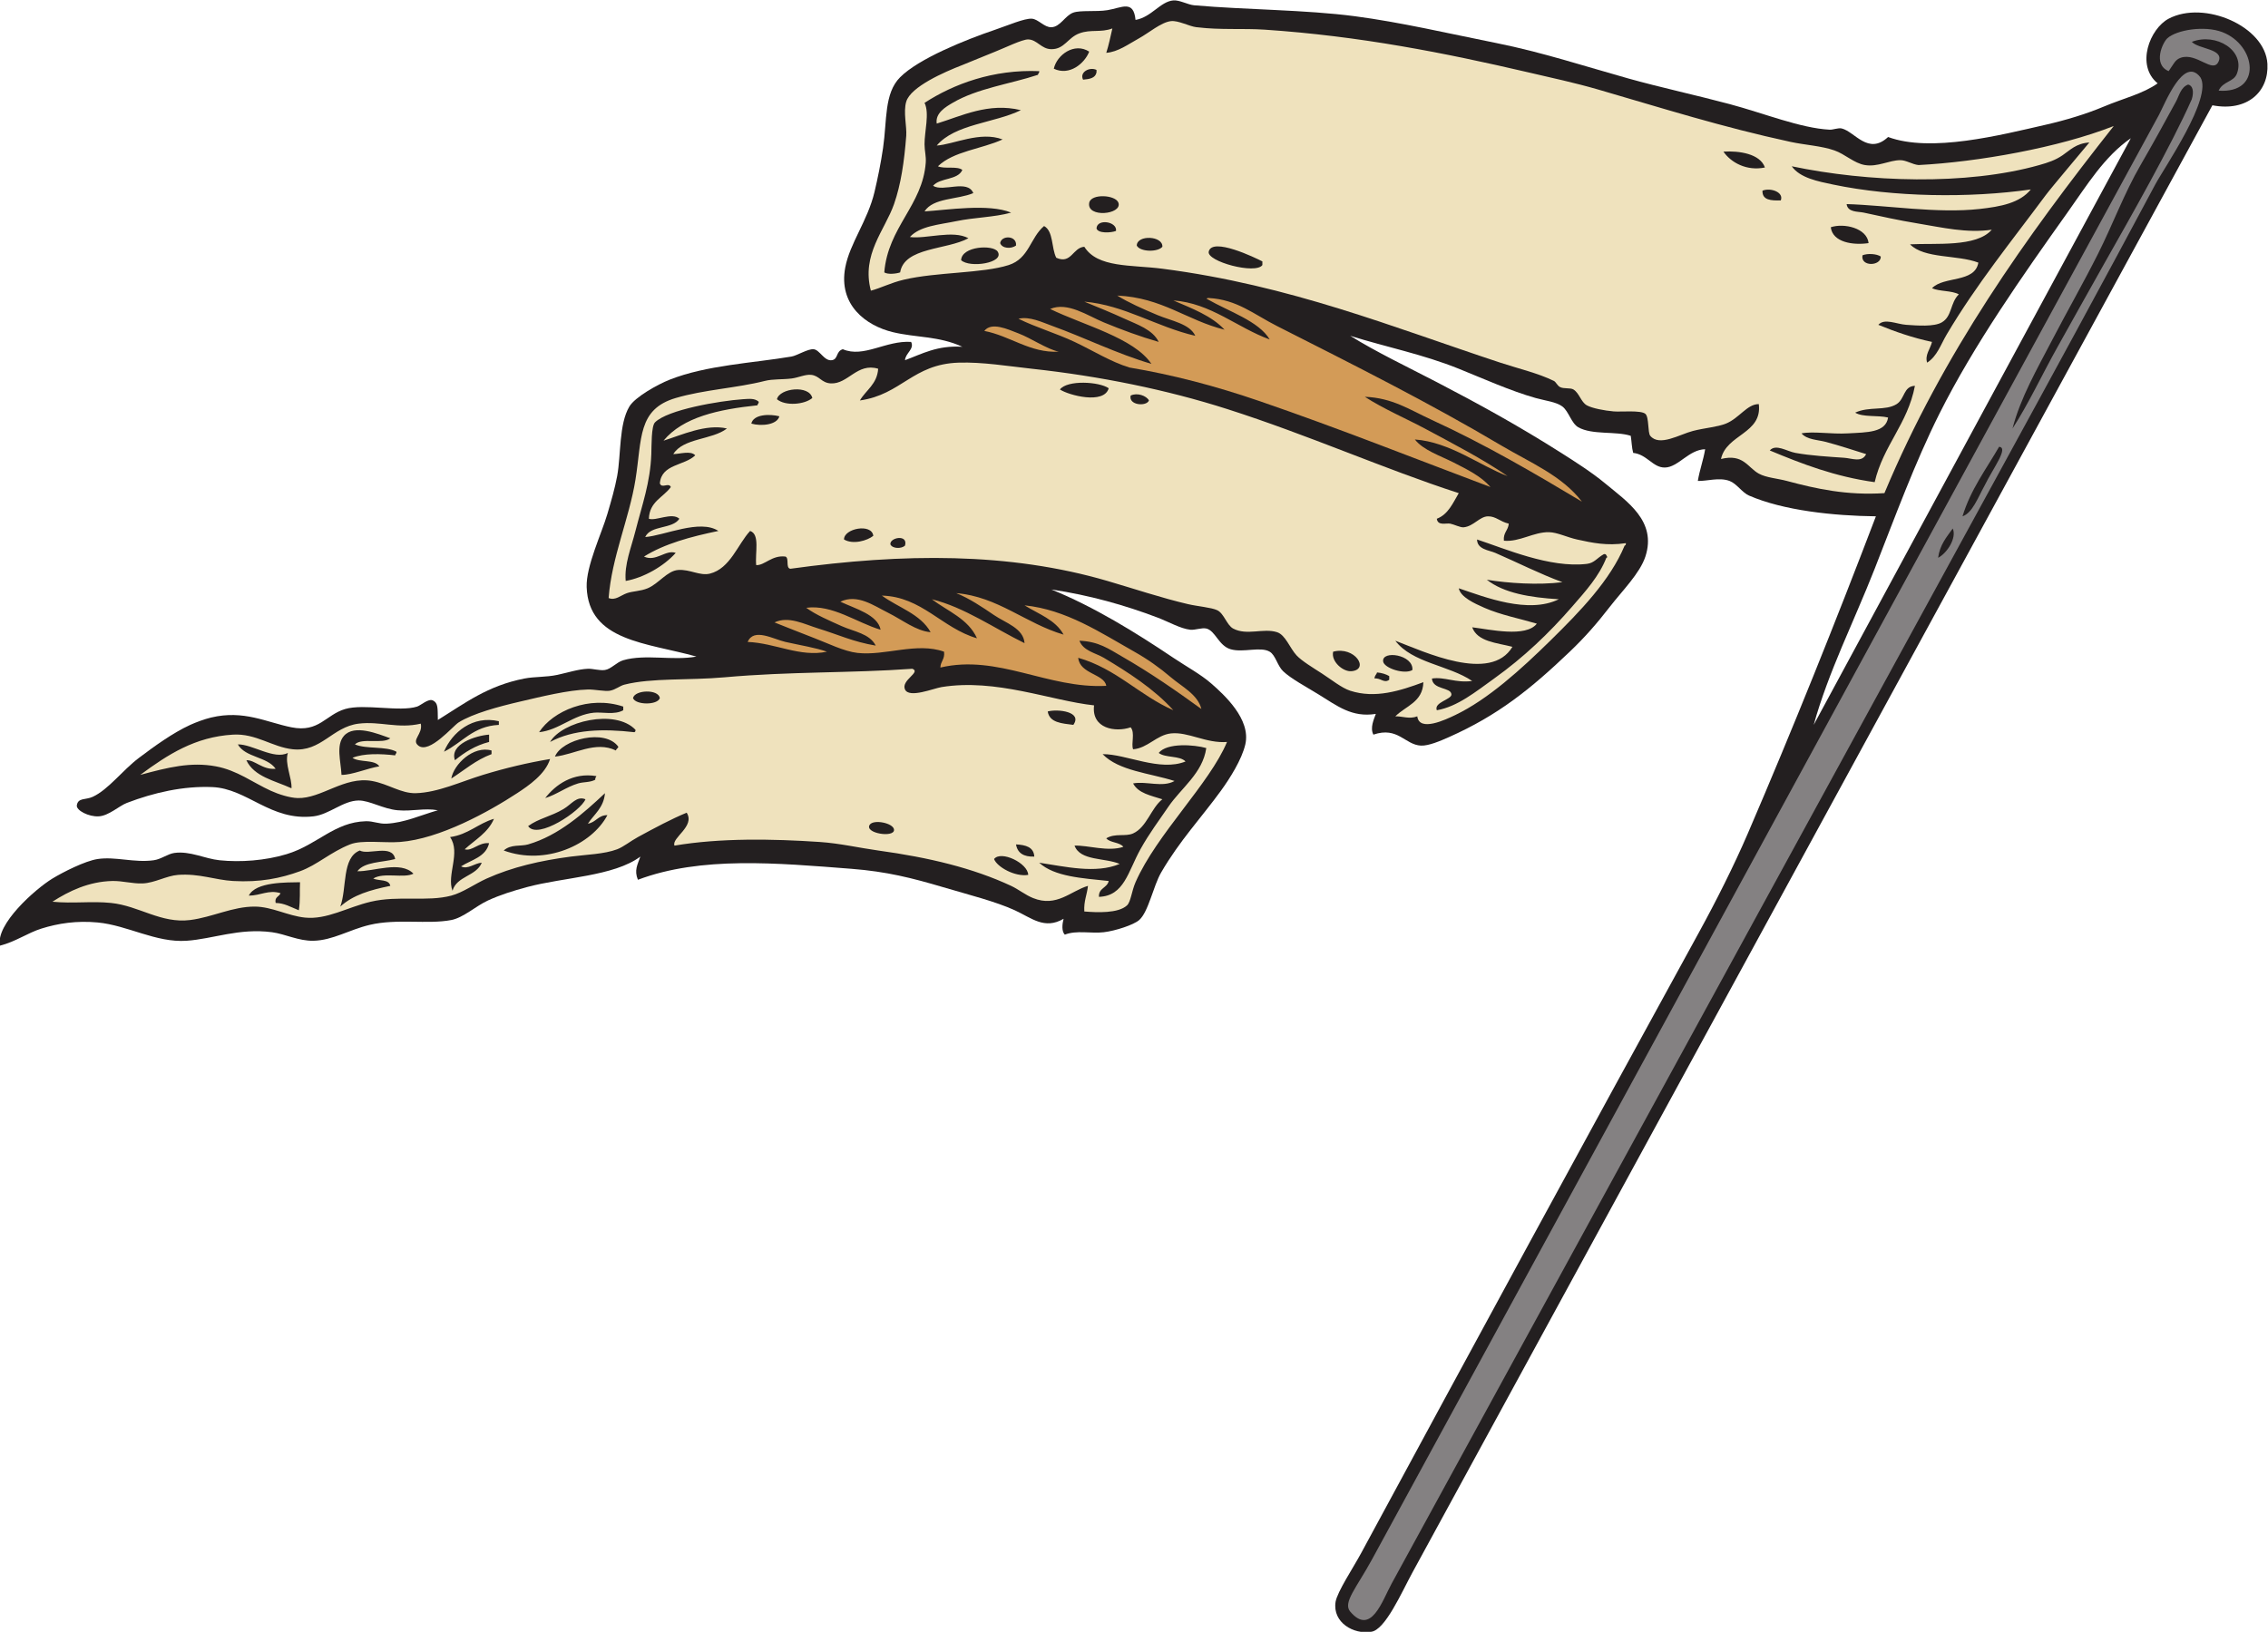 <?xml version="1.0" encoding="UTF-8" standalone="no"?>
<svg
   xmlns:dc="http://purl.org/dc/elements/1.1/"
   xmlns:cc="http://creativecommons.org/ns#"
   xmlns:rdf="http://www.w3.org/1999/02/22-rdf-syntax-ns#"
   xmlns:svg="http://www.w3.org/2000/svg"
   xmlns="http://www.w3.org/2000/svg"
   viewBox="0 0 777.013 559.067"
   height="559.067"
   width="777.013"
   xml:space="preserve"
   id="svg2"
   version="1.1"><defs
     id="defs6" /><g
     transform="matrix(1.333,0,0,-1.333,0,559.067)"
     id="g10"><g
       transform="scale(0.1)"
       id="g12"><path
         id="path14"
         style="fill:#231f20;fill-opacity:1;fill-rule:evenodd;stroke:none"
         d="M 5686.13,3923.45 3630.08,152.285 C 3602.71,102.051 3559.57,3.125 3523.5,0 c -43.4,-7.383 -99.3,23.184 -90.9,77.051 4.74,26.484 44.69,86.289 65.82,125.39 288.51,533.594 575.17,1061.249 868.34,1595.609 43.63,79.53 89.59,170.7 125.39,253.92 115.14,267.64 225.55,543.14 329.16,815.04 -109.55,1.23 -237.85,15.01 -326.02,53.29 -17.97,7.8 -31.52,30.63 -50.17,37.63 -26.49,9.93 -58.34,-0.84 -81.49,0 4.73,28.7 14.08,52.78 18.81,81.49 -42.03,-0.91 -69.1,-46.46 -103.46,-47.02 -31.07,-0.5 -45.8,33.83 -81.5,37.62 -3.69,13.03 -3.91,29.52 -6.27,43.89 -37.83,12.5 -99.1,1.68 -134.78,21.95 -17.88,10.13 -24.34,40.57 -40.77,53.28 -15.37,11.91 -43.98,14.94 -68.96,21.95 -63.83,17.89 -138.99,51.68 -197.5,75.23 -92.34,37.19 -185.82,55.47 -279,84.64 66.26,-41.35 146.44,-79.56 222.59,-119.12 105.57,-54.85 209.77,-111.98 319.75,-181.82 31.11,-19.76 78.73,-49.94 112.85,-78.36 55.53,-46.29 133.44,-96.52 103.46,-188.1 -14.12,-43.04 -59.73,-88.24 -90.92,-128.52 -34.1,-44.03 -64.53,-78.86 -103.46,-115.99 -101.03,-96.42 -184.61,-163.53 -310.33,-219.44 -22.46,-9.98 -52.64,-22.87 -72.11,-21.94 -41.4,1.98 -59.14,49.78 -122.26,28.22 -9.22,17.62 1.4,39.6 6.27,53.29 -61.59,-9.82 -98.91,20.43 -147.33,50.16 -32.87,20.16 -70.9,40.5 -90.92,59.55 -14.74,14.02 -19.43,41.28 -34.47,50.16 -23.87,14.09 -67.89,-3.13 -100.31,6.28 -31.17,9.01 -39.1,47.72 -62.7,53.28 -11.36,2.69 -29.2,-4.35 -40.76,-3.14 -25.49,2.68 -55.55,20.3 -84.65,31.35 -82.83,31.5 -175.21,57.69 -272.72,72.1 108.7,-43.86 217.07,-110.71 313.48,-175.54 33.13,-22.29 70.3,-42.34 97.19,-65.84 33.15,-28.96 102.78,-92.11 87.78,-156.74 -9.07,-38.98 -39.4,-86.94 -62.72,-119.12 -49.04,-67.7 -106.25,-128.38 -153.59,-210.04 -20.34,-35.08 -32.52,-101.19 -56.43,-122.25 -14.21,-12.51 -61.19,-27.81 -90.91,-31.34 -32.78,-3.89 -70.25,5.72 -100.31,-6.27 -8.72,8.96 -6.56,27.56 -3.13,40.76 -49.24,-28.67 -82.42,2.3 -125.4,21.93 -49.46,22.6 -117.09,39.49 -184.96,59.57 -78.88,23.32 -144.17,39.98 -235.1,47.01 -190.31,14.75 -386.49,32.95 -548.59,-28.2 -10.01,24.49 -0.94,38.71 6.27,59.55 -68.41,-50.86 -197.57,-53.01 -291.54,-78.36 -36.09,-9.74 -69.15,-20.13 -100.31,-34.49 -31.14,-14.34 -62.92,-44.16 -94.04,-50.16 -60.93,-11.71 -139.38,4.32 -210.042,-12.53 -52.773,-12.58 -94.539,-39.65 -144.199,-40.75 -38.063,-0.84 -72.664,17.43 -106.574,21.94 -84.391,11.21 -151.383,-17.29 -219.438,-21.94 -78.972,-5.39 -151.476,39.75 -228.855,47.02 -53.813,5.05 -101.321,-2.27 -144.196,-15.69 C 70.703,1796.23 40.277,1773.67 0,1763.55 c -12.074,54.44 90.238,145.28 134.781,172.43 27.098,16.5 83.778,45.25 115.981,50.15 45.879,6.98 93.894,-10.06 144.215,-3.12 19.414,2.65 35.82,16.4 53.293,18.81 40.324,5.54 77.992,-14.89 115.984,-18.81 53.707,-5.55 117.309,-1 172.422,15.68 79.226,23.95 122.363,82.5 203.754,84.63 19.293,0.51 33.082,-7.3 53.285,-6.27 45.835,2.36 84.925,20.95 131.665,34.48 -36,6.27 -65.28,-3.42 -103.44,0 -37.229,3.33 -72.237,25.35 -100.319,25.07 -39.902,-0.39 -75.371,-36.05 -115.992,-40.74 -110.219,-12.75 -169.496,71.48 -260.184,75.23 -74.511,3.08 -149.98,-14.14 -219.429,-40.75 -19.86,-7.62 -46.371,-32.94 -72.106,-34.48 -25.875,-1.57 -58.273,15.37 -56.433,28.2 2.914,20.26 22.574,13.57 40.753,21.95 40.672,18.75 75.895,67.72 119.118,100.31 38.902,29.32 86.504,63.93 131.668,84.64 14.464,6.63 36.496,14.78 53.297,18.81 84.445,20.27 142.804,-12.31 206.89,-25.08 70.742,-14.08 87.551,32.15 137.93,47.03 48.414,14.29 140.277,-8.16 184.957,6.26 9.79,3.17 29.05,21.59 40.75,15.68 13.5,-6.83 11.88,-19.45 12.54,-50.15 69.67,43.2 127.61,88.07 222.57,106.57 26.23,5.12 55.66,3.19 84.64,9.41 27.49,5.9 53.45,14.61 78.36,15.67 12.99,0.56 30.2,-5.25 43.9,-3.13 15.94,2.46 29.88,20.11 47.03,25.08 56.98,16.48 126.96,-1.82 188.08,9.4 -126.63,35.74 -277.36,38.88 -282.13,178.69 -1.83,53.5 38.59,137.93 53.29,188.08 9.82,33.53 19.01,64.47 25.08,97.19 10.09,54.41 4.28,133.37 31.35,178.67 14.59,24.45 72.78,56.84 103.44,68.97 94.9,37.53 214.41,42.8 313.49,59.56 13.63,2.31 41.8,19.99 56.42,18.81 16.01,-1.3 27.19,-31.07 47.02,-28.21 16.96,2.45 9.86,22.83 28.22,28.21 53.93,-23.09 110.2,23.01 175.54,18.81 9.22,-18.58 -14.59,-28.57 -15.67,-47.02 44.24,16.36 82.67,38.53 147.33,34.48 -60.14,27.86 -119.23,23.26 -178.68,37.62 -69.22,16.72 -140.27,69.93 -122.26,166.15 11.64,62.15 57.83,120.57 75.24,194.35 8.15,34.54 16.13,72.99 21.95,112.85 10.46,71.75 2.56,140.27 43.88,181.83 47.28,47.52 166.38,95.74 244.52,122.24 33.02,11.21 75.04,29.49 94.04,28.22 16.49,-1.1 32.01,-22.58 50.15,-21.94 23.21,0.8 35.2,30.18 56.43,37.61 18.85,6.6 59.07,1.6 87.78,6.28 36.62,5.97 67.04,27.45 72.09,-25.09 40.95,7.01 63.65,47.32 97.18,50.16 15.82,1.34 37.62,-11.16 53.29,-12.53 133.71,-11.77 285.41,-11.32 413.8,-28.21 116.76,-15.38 239.61,-44.15 363.64,-68.98 115.9,-23.19 228.3,-60.01 338.55,-90.9 81.08,-22.73 173.95,-42.83 260.18,-65.83 89.33,-23.83 182.15,-61.89 257.07,-65.83 9.33,-0.5 22.24,5.35 31.35,3.13 33.69,-8.26 68.1,-69.61 119.12,-21.94 110.64,-40.83 288.84,5.03 404.37,31.35 52.17,11.88 104.85,27.8 150.47,47.02 49.59,20.89 100.29,32.69 137.95,59.55 -57.01,46.53 -19.94,140.68 28.22,166.15 91.37,48.33 248.5,-19.46 253.91,-115.99 4,-71.35 -51.54,-123.75 -141.45,-106.57 z m -209.65,-84.66 -815.05,-1507.83 c 37.55,135.52 103.47,265.7 156.73,401.25 52.45,133.43 102.72,271.38 166.16,398.12 88.34,176.47 213.77,355.12 329.16,517.26 50.84,71.42 94.88,144.02 163,191.2 v 0" /><path
         id="path16"
         style="fill:#848182;fill-opacity:1;fill-rule:evenodd;stroke:none"
         d="m 5702.19,3961.05 c 11.29,24.72 38.67,21.69 47.03,43.89 22.26,59.21 -53.73,105.86 -116,81.51 17.64,-18.83 82.99,-17.83 68.97,-50.15 -14.36,-33.08 -56.02,23.37 -97.17,9.4 -14.9,-5.05 -17.83,-15.66 -31.35,-34.49 -41.48,17.38 -15.31,73.81 -3.16,84.64 23.83,21.26 94.88,33.27 141.07,15.67 87.58,-33.34 103.32,-158.56 -9.39,-150.47 v 0" /><path
         id="path18"
         style="fill:#848182;fill-opacity:1;fill-rule:evenodd;stroke:none"
         d="m 3470.2,51.973 c -19.46,23.008 16.03,60.625 56.44,134.785 L 5548.59,3898.36 c 15.36,28.43 63.4,153.15 106.57,97.19 32.85,-51.3 -92.84,-232.51 -115.98,-275.88 -132.87,-249.02 -271.47,-503.07 -404.39,-746.08 L 3576.78,124.063 C 3552.27,79.219 3523.73,-11.348 3470.2,51.973 Z M 5288.4,3302.75 c 37.95,67.66 78.59,141.09 119.41,213.17 65.9,116.34 172.48,303.36 225.41,423.19 6.16,20.32 2.09,35.28 -9.41,37.62 -18.79,-6.65 -23.22,-28.95 -31.33,-43.88 -30.19,-55.59 -59.35,-108.49 -90.92,-163.01 -42.28,-73.04 -71.5,-152.83 -109.72,-228.84 -37.15,-73.91 -79.03,-146.96 -117.23,-220.39 -38.79,-74.56 -81.43,-148.09 -102.21,-227.9 41.29,63.48 75.04,137.01 116,210.04 z m -188.09,-357.37 c 23.01,46.71 62.78,98.06 37.62,100.32 -33.24,-57.67 -72.77,-109.06 -94.04,-178.69 25.6,8.72 39.29,47.52 56.42,78.37 z m -81.52,-109.72 c -15.7,-21.89 -33.26,-41.96 -37.6,-75.23 22.6,11.48 48.5,50.92 37.6,75.23 v 0" /><path
         id="path20"
         style="fill:#efe2bd;fill-opacity:1;fill-rule:evenodd;stroke:none"
         d="m 5432.6,3870.14 c -225.55,-285.44 -438.58,-583.36 -589.36,-943.56 -96.74,-6.28 -175.45,11.12 -250.78,31.35 -24.55,6.57 -53.05,8.3 -72.09,18.79 -28.85,15.9 -39.84,51.87 -97.19,37.62 13.7,63.71 106.53,64.79 97.19,141.07 -29.96,0.34 -50.41,-36.48 -84.65,-50.15 -21.97,-8.78 -54.8,-11.1 -84.65,-18.82 -34.33,-8.86 -86.09,-41.08 -109.7,-12.53 -6.82,8.25 -2.78,47.84 -12.52,56.42 -11.37,9.99 -62.83,4.67 -81.53,6.29 -23.78,2.02 -55.37,8.11 -68.96,15.66 -15.14,8.41 -19.2,31.4 -34.47,40.75 -8.05,4.92 -24.59,1.02 -34.5,6.27 -7.01,3.71 -10.35,13.05 -15.66,15.68 -40.64,20.02 -90.62,31.41 -137.95,47.02 -274.8,90.62 -539.65,198.96 -868.32,241.38 -80.39,10.37 -166.6,1.86 -200.63,56.42 -29.76,-1.91 -33.26,-45.73 -72.11,-28.21 -12.79,24.81 -6.88,68.34 -31.35,81.5 -35.78,-30.14 -38.23,-83.46 -90.91,-100.31 -67.58,-21.63 -184.87,-17.64 -269.58,-37.62 -33.78,-7.96 -59.26,-21.58 -84.65,-28.21 -24.77,93.26 36.12,155.38 59.56,222.57 17.6,50.43 26.19,108.62 31.36,175.55 1.8,23.41 -8.04,61.09 0,87.78 11.54,38.3 97.23,75.83 144.19,94.04 23.13,8.97 53.1,22.14 84.65,34.48 24.42,9.55 69.44,31.76 84.64,31.35 23.12,-0.61 33.54,-24.88 59.55,-25.08 33.77,-0.25 41.98,29.72 72.11,40.75 29.87,10.94 54.37,1.24 84.63,12.55 -4.87,-21.26 -9.31,-42.94 -15.67,-62.71 30.48,2.44 56.11,21.85 84.64,37.62 24.79,13.7 56.31,40.95 81.49,43.89 18.96,2.22 46.77,-13.35 65.85,-15.67 61.7,-7.5 119.73,-2.53 175.53,-6.28 243.79,-16.33 463.07,-59.77 677.13,-109.7 59.22,-13.83 120.27,-26.95 178.69,-43.89 166.66,-48.38 318.11,-96.49 495.3,-134.82 37.65,-8.13 79.06,-10.11 112.85,-21.93 27.24,-9.52 50.7,-33.03 78.36,-37.61 33,-5.48 62.22,12.44 90.91,12.53 15.32,0.05 31.04,-11.06 47.04,-12.53 152.18,7.88 359.74,44.53 501.56,100.3 z m -131.68,-75.23 c -18.44,-12.53 -36.39,-18.54 -59.55,-25.07 -187.46,-53.06 -442.17,-43.93 -636.37,-3.14 21.19,-30.13 67.85,-38.92 106.6,-47.03 154.49,-32.34 349.92,-35.1 507.83,-12.54 -28.22,-34.95 -77.69,-44.16 -131.66,-50.15 -108.71,-12.07 -237.77,9.44 -341.7,12.54 2.62,-21.56 29.28,-18.81 43.89,-21.93 46.02,-9.86 86.58,-19.27 141.08,-28.22 60,-9.89 124.25,-25.16 188.08,-15.69 -39.65,-45.86 -145.7,-33.93 -210.04,-37.61 36.66,-37.55 122.03,-26.36 175.55,-47.02 -8.99,-52.66 -89.26,-34.05 -119.12,-65.82 19.61,-8.6 50.8,-5.65 68.96,-15.69 -22.59,-21.86 -16.85,-56.47 -43.88,-72.09 -20.08,-11.62 -62.89,-8.18 -90.92,-6.27 -25.55,1.73 -56.31,17.84 -72.09,0 43.08,-17.52 87.91,-33.3 137.93,-43.89 -4.36,-18.48 -18.83,-33.32 -12.54,-53.29 25.9,16.52 35.47,47.32 50.16,72.09 76.77,129.62 168.37,242.05 253.9,357.37 16.49,22.23 97.42,117.25 112.87,136.43 -34.43,-2.4 -49.47,-19.74 -68.98,-32.98 z m -426.33,-639.5 c -28.95,-18.07 -70.27,-5.05 -106.56,-21.94 20,-12.37 58.61,-6.17 84.63,-12.54 -6.1,-39.2 -54.16,-37.93 -103.46,-40.75 -43.38,-2.48 -88.63,5.99 -119.12,0 14.3,-16.54 41.19,-16.26 62.71,-21.95 36.06,-9.53 69.79,-21 103.44,-31.34 -10.82,-22.52 -36.52,-10.76 -56.43,-9.41 -39.55,2.71 -87.05,5.56 -125.39,12.54 -21.68,3.93 -50.41,24.01 -65.84,6.27 82.6,-34.43 166.94,-67.15 269.59,-81.5 22.17,94.86 84.75,149.31 103.46,247.65 -30.06,-1.3 -25.41,-33.53 -47.03,-47.03 z m -87.77,382.45 c -5.47,-29.98 47.81,-28.15 47.05,-3.14 -10.24,7 -33.6,8.75 -47.05,3.14 z m -81.51,72.1 c 4.96,-39.1 57.56,-46.68 97.19,-40.75 -3.93,38.88 -63.54,52.12 -97.19,40.75 z M 4529.77,3704 c -0.88,-24.91 22.46,-25.62 47.03,-25.07 8.59,21.07 -26.1,33.53 -47.03,25.07 z m -100.32,100.32 c 19.34,-28.12 59.71,-50.48 106.6,-40.76 -12.05,35.4 -66.81,43.38 -106.6,40.76 z M 3244.49,3522.18 c -17.65,9.11 -129.65,63.34 -137.91,25.07 -5.47,-25.28 120.63,-59.25 137.91,-34.47 0,3.14 0,6.27 0,9.4 z m -322.87,40.76 c 8.29,-16.62 54.02,-17.47 65.84,-3.14 1.7,28.33 -65.07,31.51 -65.84,3.14 z m -122.24,109.72 c -6.82,-39.21 84.9,-30.24 75.23,0 -6.71,20.91 -70.97,24.57 -75.23,0 z m 18.8,-65.84 c 4.2,-13.37 37.72,-11.24 50.14,-6.27 3.44,24.34 -49.19,32.38 -50.14,6.27 z m -34.49,382.45 c 16.29,1.47 31.71,3.82 34.49,18.82 0,2.09 0,4.17 0,6.26 -17.9,8.58 -44.41,-5.84 -34.49,-25.08 z m -75.23,28.21 c 40.37,-19.3 79.32,13.83 90.92,43.89 -38.23,24.57 -83.22,-8.47 -90.92,-43.89 z m -332.29,-87.77 c 13.32,-26.66 -0.27,-74.24 0,-106.58 0.14,-16.93 4.33,-30.84 3.13,-47.02 -8.09,-110.03 -97.14,-165.57 -106.58,-282.14 9,-5.94 31.27,-3.46 40.75,0 10.77,65.09 119.73,57.46 175.56,87.77 -40.21,22.01 -108.55,-2.48 -150.48,3.14 25.7,28.44 75.43,31.66 119.12,40.75 47.29,9.84 97.47,9.88 141.08,21.96 -57.4,23.94 -165.71,6.6 -222.58,3.13 22.16,35.29 84.97,29.95 125.38,47.01 -15.07,36.38 -77.57,1.99 -103.44,18.81 17.53,21.13 63.41,13.91 75.23,40.76 -13.32,10.7 -46.27,1.78 -62.7,9.4 39.65,38.73 112.46,44.29 166.16,68.96 -57.65,21.99 -126.23,-12.93 -169.28,-15.67 46.91,55.49 147.36,57.46 216.29,90.9 -83.53,20.49 -152.99,-15.16 -216.29,-34.46 -4.38,27.16 23.63,43.22 40.75,53.28 64.09,37.69 148.16,48.42 219.43,72.11 0.17,4 4.02,4.33 3.14,9.39 -117.99,4.94 -219.83,-32.89 -294.67,-81.5 z m 235.12,-366.77 c 2.85,26.2 -37.71,27.17 -40.77,6.27 5.21,-14.42 28.54,-15.16 40.77,-6.27 z m -47.04,-15.69 c -11.55,18.55 -92.73,14.39 -94.04,-21.93 22.01,-20.83 112.23,-7.21 94.04,21.93 v 0" /><path
         id="path22"
         style="fill:#efe2bd;fill-opacity:1;fill-rule:evenodd;stroke:none"
         d="m 4178.67,2798.04 c 0.51,-3.64 -0.68,-5.57 -3.14,-6.27 -36.96,-89.15 -114.28,-169 -191.21,-244.51 -74.61,-73.22 -159.94,-150.9 -244.52,-191.21 -24.51,-11.69 -92.1,-44 -97.18,-3.14 -20.43,-7.94 -39.08,0.72 -56.43,0 26.49,26.79 70.49,36.1 72.11,87.77 -59.88,-22.2 -123.85,-42.75 -188.1,-21.95 -22.02,7.13 -48.5,28.69 -72.09,43.9 -23.75,15.3 -52.68,32.82 -65.82,47.02 -17.21,18.57 -28.4,52.6 -50.16,59.56 -35.35,11.28 -77.6,-9.56 -112.87,9.4 -16.23,8.73 -23.4,38.71 -40.74,47.02 -14.93,7.15 -50,9.8 -75.24,15.67 -67.79,15.79 -139.32,39.81 -206.89,59.57 -252.75,73.91 -524.78,71.49 -815.06,31.34 -12.77,1.86 -2.27,26.99 -12.53,31.35 -34.98,4.35 -53.66,-23.2 -75.25,-21.95 -3.35,31.14 10.34,79.31 -15.66,87.78 -31.57,-33.83 -51.15,-96.74 -103.45,-109.72 -25.46,-6.31 -51.49,11.62 -81.5,9.41 -28.21,-2.07 -50.24,-35.34 -78.37,-47.03 -18.75,-7.77 -37.76,-7.12 -53.3,-12.53 -16.34,-5.7 -29.54,-19.62 -47.01,-12.54 7.81,104.57 52.95,204.37 68.95,304.07 16.9,105.22 5.07,181 103.47,210.04 72.93,21.53 157.3,25.66 228.83,43.89 20.69,5.27 45.39,3.3 68.97,6.26 17.56,2.21 34.85,10.93 50.15,9.41 21.39,-2.13 26.39,-20.49 50.16,-21.94 44.71,-2.75 68.03,54.03 122.26,37.61 -2.82,-40.02 -31.24,-54.44 -47.03,-81.51 106.83,15.03 135.54,93.47 253.92,97.19 61.31,1.92 126.86,-9.03 188.09,-15.68 175.97,-19.11 346.97,-54.09 501.56,-103.45 209.79,-66.97 403.56,-154.08 595.61,-216.29 -15.18,-25.58 -26.99,-54.51 -56.41,-65.84 2.58,-18.84 24.01,-10.55 34.48,-12.53 9.29,-1.76 26.05,-10.24 34.47,-9.41 25.82,2.55 40.9,27.89 62.71,28.21 20.32,0.3 31.23,-13.99 53.28,-18.8 -1.34,-17.46 -14.66,-22.97 -12.52,-43.88 40.2,-3.79 76.41,22.75 115.98,21.94 21.37,-0.45 46.62,-13.22 72.09,-18.81 38.89,-8.57 76.15,-16.65 125.39,-9.42 z m -338.55,-347.96 c 76.44,54.71 141.34,116.71 200.62,184.96 34.96,40.23 69.22,77.91 87.78,125.39 3.78,0.66 1.93,3.48 0,6.27 -0.71,2.44 -2.64,3.64 -6.27,3.14 -17.84,-9.84 -24.28,-22.77 -43.89,-25.09 -95.33,-11.29 -211.06,39.46 -282.13,62.71 0.18,-25.56 30.59,-27.36 47.01,-34.5 58.11,-25.23 115.37,-54.39 172.42,-75.23 -62.3,-7.85 -138.57,-2.81 -194.35,6.27 43.92,-34.45 111.05,-45.67 184.96,-50.16 -78.42,-38.59 -189.88,5.53 -257.07,28.21 4.76,-22.94 40.35,-38.92 65.84,-50.15 41.58,-18.31 92.19,-28.11 134.78,-40.74 -27.91,-36.46 -121.56,-14.67 -166.13,-9.4 13.91,-37.31 62.77,-39.65 103.44,-50.17 -55.9,-93.74 -227.05,-12.43 -300.94,15.67 43.11,-57.22 137.66,-62.97 197.5,-103.45 -42.4,-5.83 -71.33,11.44 -103.44,6.27 2.02,-29.51 49.16,-21.8 50.14,-40.74 0.7,-13.26 -45.74,-20.1 -37.6,-40.75 53.23,9.12 100.45,47.96 147.33,81.49 z m -285.26,43.89 c 2.31,-17.33 55.41,-34.36 75.22,-21.94 3.16,39.85 -79.18,51.31 -75.22,21.94 z m -15.7,-28.21 c -1.33,-5.97 -6.72,-7.88 -6.25,-15.68 15.16,2.2 24.43,-13.24 37.62,-3.13 0,3.13 0,6.27 0,9.41 -8.6,5 -18.95,8.23 -31.37,9.4 z m -65.82,3.13 c 47.81,4.22 8.44,65.06 -47.01,50.16 -5.74,-25.73 25.96,-52.02 47.01,-50.16 z m -567.39,708.46 c -6,-24.99 40.65,-28.86 47.02,-12.54 -6.39,12.17 -30.39,20.78 -47.02,12.54 z m -56.42,18.82 c -24.27,17.01 -105.98,21.91 -125.41,-3.14 22.6,-14.99 113.67,-39.11 125.41,3.14 z m -561.14,-401.26 c 5.41,-11.68 28.99,-11.53 37.62,-3.14 8.6,29.94 -39.68,20.98 -37.62,3.14 z m -43.89,21.94 c -3.72,32.81 -75.91,19.14 -75.23,-9.39 22.91,-13.72 59.59,-3.17 75.23,9.39 z m -156.73,354.24 c -7.8,34.08 -84.07,25.68 -90.91,-3.14 21.5,-18.23 71.18,-13.79 90.91,3.14 z m -156.75,-65.83 c 25.42,-7.13 65.9,-3.58 72.09,18.81 -25.75,6.61 -66.88,5.2 -72.09,-18.81 z m -21.94,62.69 c -60.1,-4.19 -193.4,-26.89 -225.7,-59.55 -9.67,-9.79 -8.61,-59.93 -9.4,-81.51 -2.75,-73.59 -23.48,-129.59 -40.77,-197.5 -11.22,-44.14 -28.95,-85.82 -25.07,-128.52 46.22,8.23 97.97,37.77 128.54,72.09 -25.57,9.42 -50.91,-23.96 -81.52,-9.4 52.75,32.94 120.18,51.19 191.22,65.83 -47.38,31.21 -138.33,-11.89 -188.09,-15.67 13.87,31.08 70.19,19.68 87.78,47.02 -18.89,17.3 -60.62,-6.43 -78.38,0 1.54,44.46 37.17,54.8 56.45,81.51 -5.48,12.82 -23.26,-5.02 -28.22,9.41 4.11,50.22 63.57,45.08 90.9,72.1 -11.48,12.71 -38.85,3.39 -56.43,3.13 26.09,41.84 99.65,36.19 137.95,65.82 -53.36,12.51 -116.3,-16.61 -163.02,-31.34 50.08,60.68 141.11,80.43 241.38,90.91 0.17,4.01 4.02,4.34 3.14,9.4 -10.2,8.73 -22.71,7.53 -40.76,6.27 v 0" /><path
         id="path24"
         style="fill:#efe2bd;fill-opacity:1;fill-rule:evenodd;stroke:none"
         d="m 3153.59,2287.07 c -44.92,-107.68 -180.8,-236.84 -235.11,-360.51 -9.97,-22.71 -12.11,-50.41 -21.94,-59.55 -22.52,-20.92 -77.42,-18.34 -109.71,-15.66 -1.64,26.7 7.02,43.12 9.4,65.82 -44.15,-12.91 -80.14,-55.88 -141.06,-31.35 -20.01,8.05 -37.82,22.68 -56.42,31.35 -97.8,45.56 -209.89,72.77 -341.7,90.9 -48.38,6.68 -98.44,18.45 -150.48,21.95 -120.58,8.09 -255.88,10.53 -373.04,-9.41 -8.25,20.23 53.86,49.33 31.35,84.64 -39.03,-16.09 -80.72,-38.36 -125.39,-62.67 -19.12,-10.43 -37.11,-25.24 -53.29,-31.37 -33.27,-12.6 -79.17,-13.57 -119.13,-18.81 -78.22,-10.25 -150.71,-26.89 -216.29,-56.42 -30.41,-13.69 -60.8,-35.9 -90.91,-43.89 -61.92,-16.45 -135.82,1.02 -206.901,-15.66 -60.528,-14.22 -112.602,-46.66 -169.281,-40.77 -44.313,4.61 -84.465,27.89 -128.52,28.23 -56.863,0.41 -109.266,-27.25 -166.152,-34.5 -75.282,-9.59 -131.274,36.43 -203.766,43.89 -50.156,5.18 -97.238,-2.11 -150.469,3.15 43.11,27.79 93.688,51.77 153.61,53.28 26.25,0.66 52.445,-7.39 78.363,-6.27 31.168,1.35 61.281,19.76 90.918,21.95 54.457,4.02 95.273,-13.07 141.062,-15.68 69.957,-3.97 122.86,7.09 172.414,25.08 44.161,16.03 77.481,48.61 128.532,68.96 30.648,12.23 87.179,3.14 128.53,6.27 102.01,7.73 229.16,78.33 300.93,125.39 29.26,19.18 72.54,48.71 84.65,87.78 -56.64,-9.38 -114.57,-23.09 -172.42,-40.76 -56.7,-17.31 -115.8,-45.39 -172.41,-47.02 -38.28,-1.09 -70.819,23.81 -112.862,31.35 -71.016,12.74 -130.332,-45.8 -191.227,-43.89 -20.769,0.66 -48.859,9.65 -68.953,18.81 -46.305,21.12 -86.387,52.53 -141.074,62.69 -64.629,12.02 -122.727,-2.63 -194.356,-21.94 70.836,52.24 140.805,97.66 238.246,103.46 59.403,3.52 100.993,-32.03 153.61,-37.62 72.926,-7.76 101.597,57.4 169.277,65.83 55.109,6.86 101.279,-13.76 159.869,0 5.84,-27.38 -25.19,-41.45 -6.27,-56.43 28.17,-22.31 88.76,50.32 103.45,59.56 36.82,23.15 103.62,40.95 156.74,53.29 58.32,13.56 124.24,29.96 175.54,31.36 16.96,0.45 44.13,-5.43 56.44,-3.15 15.46,2.87 25.06,12.49 37.61,15.68 70.09,17.77 165.69,10.58 257.05,18.81 169.22,15.22 325.68,10.51 482.77,21.94 23.57,-8.67 -29.9,-29.34 -18.81,-53.28 10.72,-23.15 73.37,2.92 94.04,6.26 140.25,22.65 279.89,-34.82 391.86,-47.02 -7.19,-59.87 54.94,-70.01 94.04,-56.43 11.97,-14.16 0.69,-41.94 6.27,-56.42 37.45,2.75 60.42,36.71 97.16,40.75 44.39,4.87 90.56,-26.16 144.21,-21.95 z m -222.57,-275.86 c 22.65,40.84 48.2,74.59 72.11,109.72 32.5,47.76 87.96,85.69 97.18,150.47 -30.82,8.78 -101.11,14.2 -122.26,-12.53 16.97,-13.34 54.25,-6.36 68.96,-21.95 -66.29,-26.83 -152.66,19.42 -213.16,18.81 41.6,-43.03 120.68,-48.6 184.94,-68.97 -31.27,-17.52 -72.38,0.27 -106.57,-6.27 13.27,-25.39 46.04,-31.27 75.24,-40.74 -28.73,-21.93 -39.92,-71.9 -75.24,-87.78 -19.78,-8.9 -45.92,1.29 -68.97,-12.56 10.01,-11.93 34.39,-9.49 43.89,-21.93 -39.94,-13.26 -90.72,4.45 -125.39,3.13 14.62,-39.71 77.92,-30.75 115.98,-47.02 -61.85,-26.09 -140.89,-6.58 -206.89,3.15 39.15,-36.1 110.7,-39.77 178.69,-47.03 -3.81,-18.13 -26.35,-17.54 -25.08,-40.75 64.98,2.27 74.51,64.48 106.57,122.25 z m -238.24,354.24 c 4.53,-28.91 36.19,-30.69 65.83,-34.49 24.14,33.8 -39.51,41.49 -65.83,34.49 z m -81.49,-341.7 c 3.76,-22.34 19.9,-32.32 47.01,-31.35 -1.44,24.67 -22.21,30.04 -47.01,31.35 z m -56.43,-37.62 c 7.83,-20.56 53.77,-46.27 87.77,-40.74 -0.65,30.24 -70.15,63.67 -87.77,40.74 z m -319.76,87.78 c -13.41,-21.74 63.75,-33.87 62.69,-12.54 -0.84,17.26 -53.25,27.87 -62.69,12.54 z m -608.15,326.01 c 5.98,-18.09 63.11,-18.88 68.97,0 -3.81,23.53 -64.45,21.12 -68.97,0 z m -213.16,-112.85 c 59.99,32.37 135.05,34.31 216.29,25.08 2.45,0.7 3.65,2.63 3.13,6.26 -52.17,54.78 -188.97,21.3 -219.42,-31.34 z m 188.09,90.91 c -87.86,29.4 -181.23,-11.66 -216.31,-65.83 51.52,5.34 87.34,44.86 141.06,50.16 21.34,2.11 53.35,-6.33 75.25,6.28 0,3.13 0,6.26 0,9.39 z m -175.55,-128.54 c 50.97,5.36 103.95,41.19 156.74,15.69 0.74,4.48 5.15,5.28 6.27,9.41 -33.7,47.66 -145.29,19.47 -163.01,-25.1 z m 84.62,-172.39 c 16.23,24.52 40.69,40.82 43.9,78.36 -54.74,-51.36 -118.97,-108.83 -197.49,-131.66 -19.17,-5.57 -44.48,1.04 -62.7,-15.68 107.41,-39.48 226.39,14.53 266.46,90.92 -24.1,0.06 -29.28,-18.78 -50.17,-21.94 z m -109.7,65.82 c 29.71,9.01 54.11,28.5 84.63,37.62 14.43,4.31 29.5,2.05 43.89,9.4 -0.14,4.32 1.48,6.89 3.13,9.41 -60.42,10.14 -105.13,-22.23 -131.65,-56.43 z m 47.02,-28.2 c -32.53,-19.38 -63.8,-23.99 -90.91,-43.89 24.09,-36.15 135.98,39.62 147.34,68.97 -22.52,9.17 -35.36,-12.54 -56.43,-25.08 z M 1141.05,2262 c 47.06,22.95 74.34,65.67 141.06,68.96 0,3.14 0,6.27 0,9.41 -66.93,15.7 -120.02,-28.2 -141.06,-78.37 z m 15.68,-219.42 c 28.08,-40.16 -9.35,-97.6 6.27,-137.95 10.98,38.14 61.08,37.15 75.24,72.11 -18.08,-0.8 -35.85,-18.42 -53.29,-9.42 26.84,17.06 63.84,23.95 72.1,59.57 -26.81,2.72 -43.34,-21.4 -62.7,-15.68 26.65,24.55 59.97,42.42 75.24,78.38 -41.13,-12.19 -66.05,-40.55 -112.86,-47.01 z m 3.14,150.45 c 33.74,21.64 63.04,47.71 103.45,62.7 0,3.14 0,6.27 0,9.4 -46.61,13.17 -96.95,-35.13 -103.45,-72.1 z m 9.41,47.03 c 24.75,20.17 51.98,37.88 87.77,47.01 0,6.27 0,12.54 0,18.82 -34.28,-2.39 -102.5,-24.41 -87.77,-65.83 z M 918.484,1954.79 c 18.118,24.72 63.375,22.32 97.166,31.34 -7.27,39.69 -68.83,9.28 -90.9,21.94 -46.68,-18.09 -32.676,-96.88 -50.156,-144.18 32.918,30.07 77.187,42.87 128.536,53.28 -3.165,17.73 -29.552,12.26 -43.896,18.81 26.817,17.07 78.406,-0.2 103.436,12.54 -33.1,34.1 -102.803,5.21 -144.186,6.27 z m -6.273,326.01 c 17.574,17.96 71.144,-0.08 90.919,15.68 -32.091,11.57 -92.47,36.66 -119.13,6.27 -20.918,-23.86 -8.105,-64.78 -6.27,-100.32 27.598,-0.2 66.981,17.21 97.188,21.94 -11.914,18.4 -51.324,9.3 -68.977,21.95 28.938,11.93 72.989,10.56 109.709,6.27 0.18,4.01 4.02,4.34 3.16,9.41 -26.974,14.83 -77.447,6.15 -106.599,18.8 z M 771.148,1926.56 c -32.906,-0.76 -114.261,1.7 -131.652,-34.47 30.145,-0.06 50.957,15.9 81.496,6.27 -3.277,-9.28 -15.875,-9.2 -12.531,-25.08 22.184,-0.27 38.18,-10.33 59.562,-18.81 4.235,27.21 1.778,49.91 3.125,72.09 z m -31.347,332.31 c -35.215,-18.32 -91.625,22.81 -128.524,21.93 19.258,-34.02 75.399,-31.17 97.184,-62.69 -33.898,-3.25 -53.637,23.22 -75.242,21.95 20.117,-42.59 73.004,-52.4 115.984,-72.11 1.356,27.31 -17.91,62.7 -9.402,90.92 v 0" /><path
         id="path26"
         style="fill:#d39b57;fill-opacity:1;fill-rule:evenodd;stroke:none"
         d="m 2633.22,2541 c -2.81,38.49 -48.71,51.85 -78.36,72.1 -30.93,21.1 -63.95,43.19 -97.19,56.42 106.37,-8.59 178.9,-78.16 275.87,-106.58 -20.48,38.02 -64.26,52.77 -100.32,75.24 106.76,-10.88 194.64,-69.78 282.13,-119.13 33.89,-19.12 64.51,-40.63 94.03,-65.83 28.45,-24.29 69.17,-44.04 78.37,-81.5 -64.14,46.43 -128.9,91.76 -203.74,134.79 -34.46,19.81 -60.06,38.75 -109.72,40.75 9.76,-26.32 42.03,-31.58 62.69,-43.88 62.24,-37.09 129.54,-80.22 178.68,-134.79 -87.85,38.56 -146.18,106.67 -244.51,134.79 4.14,-42 67.22,-41.25 72.1,-72.1 -150.3,-7.96 -278.25,81.85 -426.32,47.02 0.41,16.3 12.01,21.42 9.39,40.75 -70.03,25.13 -151.57,-11.19 -222.57,-3.13 -34.46,3.91 -76.39,24.92 -109.71,37.61 -36.87,14.04 -71.14,28.19 -103.45,40.76 36.06,17.35 77.27,-4.76 112.85,-15.68 50.47,-15.47 89.49,-34.23 147.34,-43.89 -15.7,31.09 -56.39,36.01 -87.79,50.16 -31.88,14.38 -65.44,28.53 -90.9,47.02 67.57,9.06 130.1,-38.4 191.21,-56.43 -7.4,38.74 -65.05,53.96 -103.44,72.1 43.61,20.75 85.95,-10.14 122.27,-28.21 37.19,-18.5 72.52,-47.19 109.71,-50.15 -26.17,46.97 -83.12,63.16 -125.39,94.04 102.86,-2.68 154.59,-83.66 244.51,-109.72 -22.22,49.87 -74.85,69.35 -115.99,100.31 83.87,-20.63 161.03,-75.13 238.25,-112.84 z m -507.84,-21.95 c -69.48,-14.69 -132.08,22.14 -203.75,25.08 15.42,37.05 65.75,7.12 97.17,0 37.88,-8.58 77.94,-14.89 106.58,-25.08 v 0" /><path
         id="path28"
         style="fill:#d39b57;fill-opacity:1;fill-rule:evenodd;stroke:none"
         d="m 4065.82,2904.63 c -120.14,71.95 -246.54,146.15 -385.57,210.03 -57.48,26.41 -101.15,56.73 -172.42,59.56 48.81,-31.65 105.2,-55.29 159.88,-84.64 70.77,-37.98 143.52,-75.71 206.9,-119.11 -70.08,26.1 -148.4,87.71 -238.26,94.04 22.09,-27.89 64.72,-41.42 100.33,-59.57 34.88,-17.77 70.35,-35.24 94.02,-62.69 -192.97,72.52 -387.57,150.07 -591.23,220.09 -117.85,40.49 -225.62,68.35 -336.67,87.12 -47.66,14.4 -94.96,44.16 -141.05,65.83 -48.09,22.62 -98.49,36.94 -144.21,59.56 29.31,6.58 60.05,-8.84 87.78,-18.8 80.04,-28.78 166.34,-71.59 253.92,-97.19 -45.08,67.01 -174.19,99.19 -260.19,141.06 44.64,19.16 96.64,-17.44 137.93,-34.47 46.54,-19.21 93.57,-36.55 141.07,-50.16 -15.53,32.05 -56.12,44.94 -87.78,59.56 -34.16,15.77 -69.96,30.07 -103.44,43.9 103.15,-8.67 185.79,-65 285.26,-87.79 -14.43,30.93 -60.53,37.99 -97.19,53.29 -36.58,15.28 -74.9,32.22 -103.44,50.16 115.9,-5.31 178.74,-63.69 275.86,-87.77 -33.24,35.71 -83.41,54.51 -131.66,75.24 96.55,-6.9 164.03,-70.04 247.66,-100.32 -27.99,47.26 -105.57,72.06 -159.88,103.44 -4.83,1.67 -0.2,3.28 3.14,3.14 73.36,-4.18 115.18,-41.53 175.55,-72.09 198.94,-100.79 391.91,-197.55 576.8,-307.22 72.79,-43.19 155.76,-77.12 206.89,-144.2 z M 2721,3290.21 c -73.07,-4.1 -124.55,40.56 -191.23,53.3 18.44,23.75 59.39,4.62 87.77,-6.28 33.52,-12.87 72.18,-40.12 103.46,-47.02 v 0" /></g></g></svg>